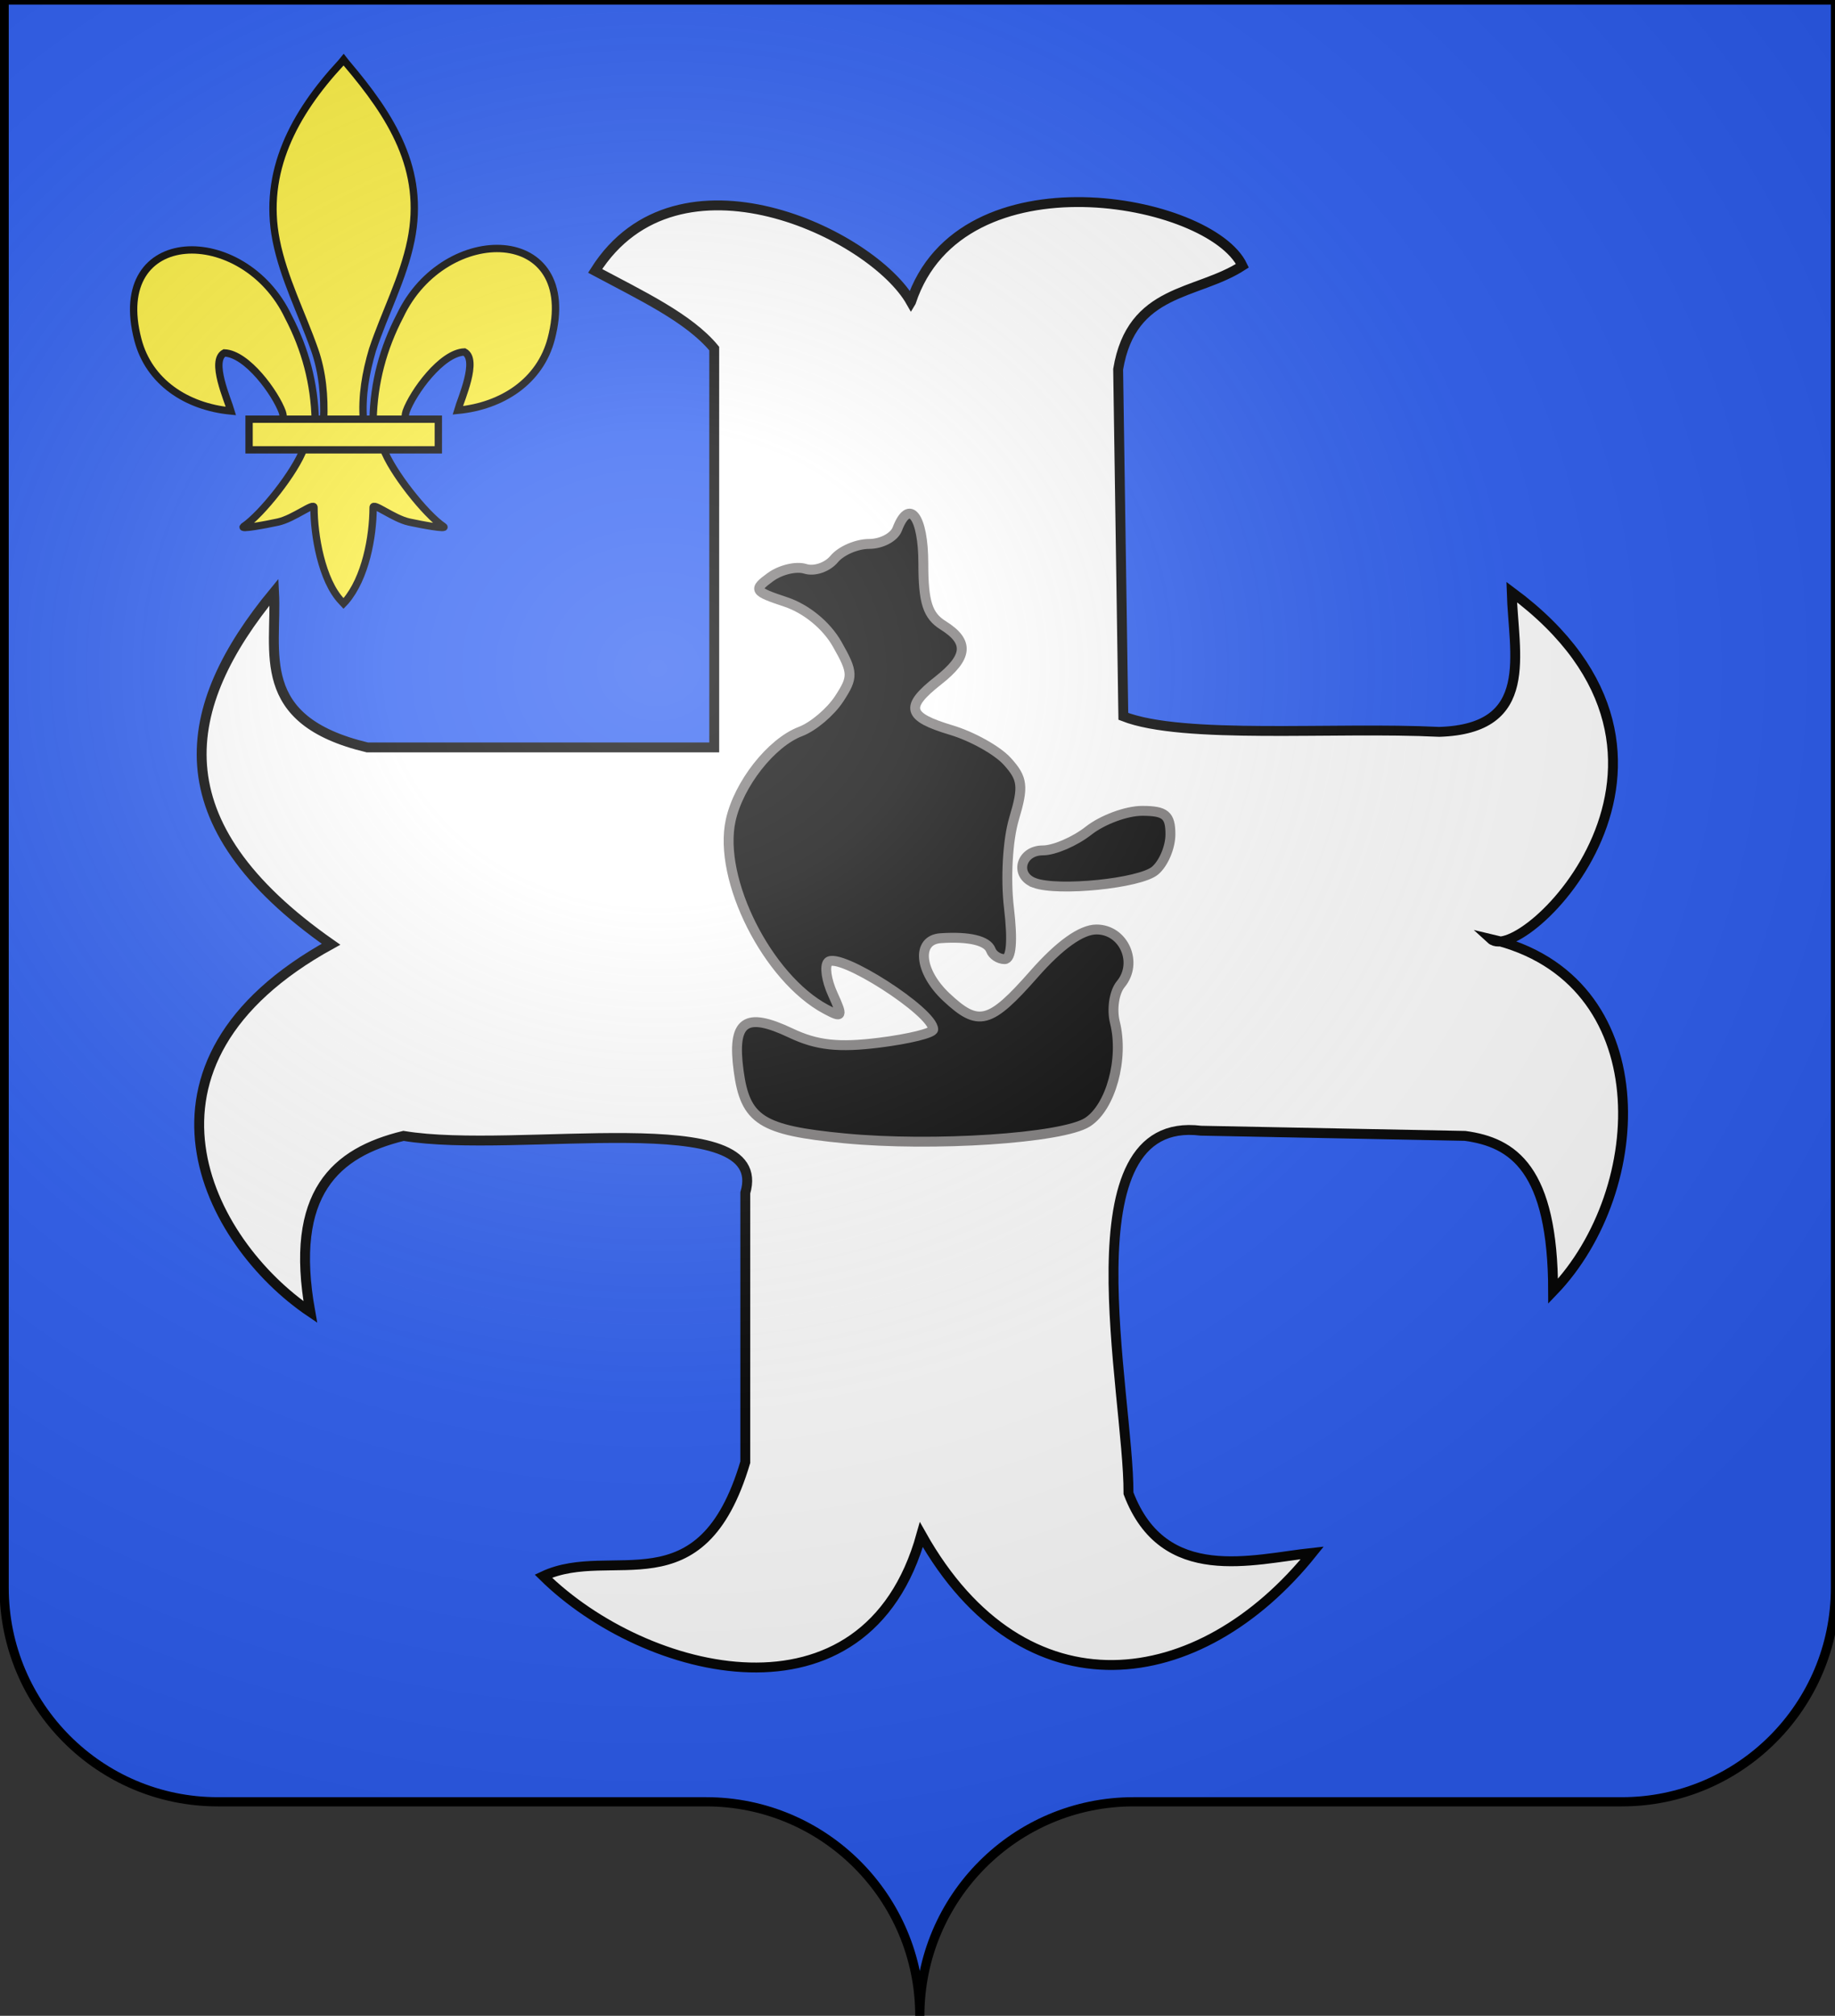 <?xml version="1.0" encoding="UTF-8" standalone="no"?>
<!-- Created with Inkscape (http://www.inkscape.org/) -->

<svg
   xmlns:dc="http://purl.org/dc/elements/1.1/"
   xmlns:cc="http://creativecommons.org/ns#"
   xmlns:rdf="http://www.w3.org/1999/02/22-rdf-syntax-ns#"
   xmlns:svg="http://www.w3.org/2000/svg"
   xmlns="http://www.w3.org/2000/svg"
   xmlns:xlink="http://www.w3.org/1999/xlink"
   xmlns:sodipodi="http://sodipodi.sourceforge.net/DTD/sodipodi-0.dtd"
   xmlns:inkscape="http://www.inkscape.org/namespaces/inkscape"
   width="598.199"
   height="657"
   id="svg2"
   version="1.1"
   inkscape:version="0.47 r22583"
   sodipodi:docname="Blason ville DomFr Saint-Louis (Réunion).svg">
  <rect width="100%" height="100%" fill="#333333" stroke="none"/>
  <defs
     id="defs4">
    <inkscape:perspective
       sodipodi:type="inkscape:persp3d"
       inkscape:vp_x="0 : 328.5 : 1"
       inkscape:vp_y="0 : 1000 : 0"
       inkscape:vp_z="598.19946 : 328.5 : 1"
       inkscape:persp3d-origin="299.09973 : 219 : 1"
       id="perspective310" />
    <linearGradient
       id="linearGradient2893">
      <stop
         offset="0"
         style="stop-color: white; stop-opacity: 0.314;"
         id="stop2895" />
      <stop
         offset="0.19"
         style="stop-color: white; stop-opacity: 0.251;"
         id="stop2897" />
      <stop
         offset="0.6"
         style="stop-color: rgb(107, 107, 107); stop-opacity: 0.125;"
         id="stop2901" />
      <stop
         offset="1"
         style="stop-color: black; stop-opacity: 0.125;"
         id="stop2899" />
    </linearGradient>
    <radialGradient
       inkscape:collect="always"
       xlink:href="#linearGradient2893"
       fy="200.448"
       fx="285.186"
       r="300"
       cy="200.448"
       cx="285.186"
       gradientTransform="matrix(1.551,0,0,1.35,-152.894,151.099)"
       gradientUnits="userSpaceOnUse"
       id="radialGradient11919" />
    <inkscape:perspective
       id="perspective3462"
       inkscape:persp3d-origin="0.5 : 0.33333333 : 1"
       inkscape:vp_z="1 : 0.5 : 1"
       inkscape:vp_y="0 : 1000 : 0"
       inkscape:vp_x="0 : 0.5 : 1"
       sodipodi:type="inkscape:persp3d" />
  </defs>
  <sodipodi:namedview
     id="base"
     pagecolor="#ffffff"
     bordercolor="#666666"
     borderopacity="1.0"
     inkscape:pageopacity="0.0"
     inkscape:pageshadow="2"
     inkscape:zoom="0.86818179"
     inkscape:cx="299.85019"
     inkscape:cy="328.50001"
     inkscape:document-units="px"
     inkscape:current-layer="g3442"
     showgrid="false"
     inkscape:window-width="1440"
     inkscape:window-height="820"
     inkscape:window-x="-8"
     inkscape:window-y="-8"
     inkscape:window-maximized="1" />
  <g
     inkscape:label="Calque 1"
     inkscape:groupmode="layer"
     id="layer1"
     transform="translate(80.298,-56.572)">
    <desc
       id="desc4">Flag of Canton of Valais (Wallis)</desc>
    <g
       inkscape:label="Fond écu"
       inkscape:groupmode="layer"
       transform="translate(-82.508,55.072)"
       style="display:inline"
       id="layer3">
      <g
         inkscape:label="Calque 1"
         transform="translate(-73.69,-202.362)"
         style="fill:#2b5df2"
         id="g18530">
        <g
           inkscape:label="Calque 1"
           transform="translate(2.5e-6,2.61719e-6)"
           style="fill:#2b5df2;stroke:none;display:inline"
           id="g4195">
          <path
             sodipodi:nodetypes="cssccccssc"
             d="m 375,860.862 c 0,-38.504 31.203,-69.753 69.65,-69.753 38.447,0 120.753,0 159.2,0 38.447,0 69.65,-31.25 69.65,-69.754 l 0,-517.493 -597,0 -1e-4,517.493 c 0,38.504 31.203,69.754 69.65,69.754 38.447,0 120.753,0 159.2,0 38.447,0 69.65,31.249 69.65,69.753 z"
             style="fill:#2b5df2;fill-opacity:1;fill-rule:nonzero;stroke:none;display:inline"
             id="path4197" />
        </g>
      </g>
      <g
         transform="translate(1001.56,-0.887)"
         style="fill:#e20909;stroke:#5ab532;display:none"
         id="g8775">
        <g
           transform="matrix(0.432,0,0,0.433,137.581,209.864)"
           style="fill:#e20909;stroke:#5ab532;display:inline"
           id="g8777">
          <g
             style="fill:#e20909;fill-opacity:1;stroke:#5ab532"
             id="g8779">
            <path
               d="m 377.128,135.622 c -14.101,70.111 -40.388,119.752 -68.944,155.439 11.87,-3.562 25.215,-13.69 38.117,-22.55 -7.89,18.385 -15.781,34.445 -23.671,50.668 4.711,-1.748 19.661,-18.122 39.965,-42.146 3.183,33.027 7.487,70.222 13.917,92.616 5.119,-22.358 8.906,-59.364 12.969,-93.342 12.241,15.194 24.13,30.565 40.692,43.598 L 406.92,267.587 c 12.007,8.398 25.275,19.515 38.007,24.201 -30.189,-37.468 -55.61,-86.047 -67.799,-156.166 z"
               style="fill:#e20909;fill-opacity:1;fill-rule:evenodd;stroke:#5ab532;stroke-width:3;stroke-linecap:round;stroke-linejoin:round;stroke-miterlimit:4;stroke-opacity:1;stroke-dasharray:none"
               id="path8781" />
            <path
               d="m 319.723,139.698 c -1.296,-4.078 -19.538,8.975 -29.595,-18.388 23.992,27.584 48.78,-29.041 68.834,8.941 6.189,15.671 -20.922,42.861 -39.239,9.447 z"
               style="fill:#e20909;fill-opacity:1;fill-rule:evenodd;stroke:#5ab532;stroke-width:3;stroke-linecap:round;stroke-linejoin:round;stroke-miterlimit:4;stroke-opacity:1;stroke-dasharray:none"
               id="path8783" />
            <path
               d="m 431.716,139.348 c 1.296,-4.078 19.537,8.975 29.595,-18.387 -23.992,27.584 -48.781,-29.042 -68.834,8.941 -6.189,15.67 20.922,42.86 39.239,9.446 z"
               style="fill:#e20909;fill-opacity:1;fill-rule:evenodd;stroke:#5ab532;stroke-width:3;stroke-linecap:round;stroke-linejoin:round;stroke-miterlimit:4;stroke-opacity:1;stroke-dasharray:none;display:inline"
               id="path8785" />
            <path
               d="m 383.382,79.375 c -3.697,-2.154 13.021,-17.11 -11.488,-32.893 21.686,29.431 -38.984,41.27 -6.29,69.126 13.943,9.458 46.392,-11.069 17.778,-36.233 z"
               style="fill:#e20909;fill-opacity:1;fill-rule:evenodd;stroke:#5ab532;stroke-width:3;stroke-linecap:round;stroke-linejoin:round;stroke-miterlimit:4;stroke-opacity:1;stroke-dasharray:none;display:inline"
               id="path8787" />
          </g>
        </g>
      </g>
      <g
         transform="matrix(0.432,0,0,0.433,1139.14,448.977)"
         style="fill:#e20909;fill-opacity:1;stroke:#e20909;display:none"
         id="g8799">
        <path
           d="m 377.128,135.622 c -14.101,70.111 -40.388,119.752 -68.944,155.439 11.87,-3.562 25.215,-13.69 38.117,-22.55 -7.89,18.385 -15.781,34.445 -23.671,50.668 4.711,-1.748 19.661,-18.122 39.965,-42.146 3.183,33.027 7.487,70.222 13.917,92.616 5.119,-22.358 8.906,-59.364 12.969,-93.342 12.241,15.194 24.13,30.565 40.692,43.598 L 406.92,267.587 c 12.007,8.398 25.275,19.515 38.007,24.201 -30.189,-37.468 -55.61,-86.047 -67.799,-156.166 z"
           style="fill:#e20909;fill-opacity:1;fill-rule:evenodd;stroke:#e20909;stroke-width:3;stroke-linecap:round;stroke-linejoin:round;stroke-miterlimit:4;stroke-opacity:1;stroke-dasharray:none"
           id="path8801" />
        <path
           d="m 319.723,139.698 c -1.296,-4.078 -19.538,8.975 -29.595,-18.388 23.992,27.584 48.78,-29.041 68.834,8.941 6.189,15.671 -20.922,42.861 -39.239,9.447 z"
           style="fill:#e20909;fill-opacity:1;fill-rule:evenodd;stroke:#e20909;stroke-width:3;stroke-linecap:round;stroke-linejoin:round;stroke-miterlimit:4;stroke-opacity:1;stroke-dasharray:none"
           id="path8803" />
        <path
           d="m 431.716,139.348 c 1.296,-4.078 19.537,8.975 29.595,-18.387 -23.992,27.584 -48.781,-29.042 -68.834,8.941 -6.189,15.67 20.922,42.86 39.239,9.446 z"
           style="fill:#e20909;fill-opacity:1;fill-rule:evenodd;stroke:#e20909;stroke-width:3;stroke-linecap:round;stroke-linejoin:round;stroke-miterlimit:4;stroke-opacity:1;stroke-dasharray:none;display:inline"
           id="path8805" />
        <path
           d="m 383.382,79.375 c -3.697,-2.154 13.021,-17.11 -11.488,-32.893 21.686,29.431 -38.984,41.27 -6.29,69.126 13.943,9.458 46.392,-11.069 17.778,-36.233 z"
           style="fill:#e20909;fill-opacity:1;fill-rule:evenodd;stroke:#e20909;stroke-width:3;stroke-linecap:round;stroke-linejoin:round;stroke-miterlimit:4;stroke-opacity:1;stroke-dasharray:none;display:inline"
           id="path8807" />
      </g>
    </g>
    <g
       inkscape:label="Meubles"
       inkscape:groupmode="layer"
       transform="translate(-82.508,55.072)"
       style="display:inline"
       id="layer4">
      <g
         transform="matrix(3.222,0,0,3.222,-1451.401,-2917.712)"
         id="g3442">
        <path
           sodipodi:nodetypes="ccccccccccccccccccccccccc"
           id="path2980"
           d="m 543.325,936.572 c -3.899,-6.896 -23.605,-16.344 -31.96,-3.144 4.555,2.44 9.497,4.752 12.051,7.859 l 0,40.343 -35.104,0 c -11.574,-2.76 -9.116,-9.647 -9.431,-15.718 -9.539,11.582 -11.805,23.351 5.763,35.628 -21.929,12.062 -12.548,30.133 -2.096,37.2 -2.177,-12.077 2.589,-16.143 9.431,-17.814 11.527,1.921 37.269,-3.266 34.58,5.763 l 0,27.245 c -4.455,15.033 -13.498,8.275 -20.434,11.527 10.249,10.109 32.648,15.913 38.248,-4.192 10.4,18.504 28.187,16.028 39.557,1.834 -6.043,0.652 -15.061,3.326 -18.6,-6.025 0.038,-10.155 -6.521,-38.397 7.335,-36.676 l 26.721,0.524 c 4.852,0.665 8.893,3.302 8.907,15.718 9.899,-10.286 10.798,-31.648 -6.287,-35.628 3.062,2.807 24.848,-18.245 2.096,-35.104 0.181,6.291 2.466,13.844 -7.335,14.146 -10.653,-0.524 -25.921,0.798 -31.96,-1.572 l -0.524,-35.104 c 1.364,-8.222 7.926,-7.468 12.575,-10.479 -3.25,-6.826 -28.511,-11.551 -33.532,3.668 z"
           style="fill:#ffffff;stroke:#000000;stroke-width:1px;stroke-linecap:butt;stroke-linejoin:miter;stroke-opacity:1" />
        <path
           sodipodi:nodetypes="csssssssssssssssssssssssssssssssssccsssssc"
           id="path3003"
           d="m 536.572,1021.173 c -8.405,-0.81 -10.018,-1.84 -10.687,-6.827 -0.677,-5.045 0.662,-6.014 5.279,-3.823 2.633,1.25 4.833,1.489 8.95,0.975 3.002,-0.375 5.458,-0.98 5.458,-1.344 0,-1.777 -9.548,-7.892 -10.632,-6.809 -0.381,0.381 -0.173,1.834 0.462,3.229 1.055,2.315 0.994,2.449 -0.7,1.542 -5.899,-3.157 -10.93,-13.149 -9.622,-19.106 0.807,-3.673 4.102,-7.865 7.071,-8.993 1.274,-0.484 3.028,-1.967 3.898,-3.294 1.453,-2.218 1.438,-2.666 -0.198,-5.542 -1.079,-1.898 -3.126,-3.576 -5.204,-4.267 -3.208,-1.066 -3.306,-1.225 -1.552,-2.508 1.03,-0.753 2.62,-1.132 3.534,-0.842 0.914,0.29 2.23,-0.158 2.925,-0.995 0.695,-0.837 2.285,-1.523 3.534,-1.523 1.249,0 2.53,-0.675 2.846,-1.5 1.217,-3.172 2.638,-1.291 2.638,3.492 0,3.909 0.434,5.263 2,6.241 2.66,1.661 2.522,3.213 -0.5,5.589 -3.414,2.685 -3.152,3.667 1.337,5.012 2.11,0.632 4.656,2.055 5.657,3.161 1.57,1.734 1.664,2.533 0.685,5.8 -0.641,2.138 -0.866,6.058 -0.518,8.997 0.4,3.379 0.246,5.209 -0.439,5.209 -0.581,0 -1.206,-0.409 -1.389,-0.908 -0.354,-0.964 -2.206,-1.405 -5.083,-1.21 -2.481,0.168 -2.178,3.368 0.564,5.944 3.266,3.068 4.41,2.769 8.894,-2.326 2.58,-2.931 4.78,-4.5 6.309,-4.5 2.766,0 4.256,3.362 2.453,5.535 -0.657,0.791 -0.921,2.526 -0.588,3.854 0.926,3.689 -0.418,8.591 -2.771,10.105 -2.536,1.632 -15.609,2.499 -24.611,1.632 z m 19.25,-25.835 c -2.06,-0.755 -1.411,-3.291 0.842,-3.291 1.151,0 3.236,-0.9 4.635,-2 1.398,-1.1 3.832,-2 5.408,-2 2.35,0 2.865,0.427 2.865,2.378 0,1.308 -0.704,2.961 -1.563,3.675 -1.548,1.285 -9.778,2.122 -12.187,1.239 z"
           style="fill:#000000;stroke:#7b7878;stroke-opacity:1" />
        <g
           id="g3116"
           style="stroke:#000000;display:inline"
           transform="matrix(0.621,0,0,0.621,455.859,775.602)">
          <path
             sodipodi:nodetypes="ccscscc"
             d="m 53.201,278.389 c 0.139,-6.037 1.632,-11.648 4.413,-16.966 7.28,-15.316 29.518,-14.951 24.616,3.782 -1.806,6.903 -7.942,10.96 -15.232,11.656 0.526,-1.819 3.42,-8.249 1.084,-9.507 -3.736,0.142 -8.375,6.598 -9.49,9.677 -0.161,0.442 -0.116,0.952 -0.296,1.387"
             style="fill:#fcef3c;fill-opacity:1;fill-rule:evenodd;stroke:#000000;stroke-width:1.2;stroke-linecap:butt;stroke-linejoin:miter;stroke-miterlimit:4;stroke-opacity:1;stroke-dasharray:none;display:inline"
             id="path20752" />
          <g
             transform="matrix(0.097,0,0,0.097,9.784,214.342)"
             style="fill:#fcef3c;fill-opacity:1;stroke:#000000;stroke-width:12.315;stroke-miterlimit:4;stroke-opacity:1;stroke-dasharray:none;display:inline"
             id="g20754">
            <g
               transform="translate(0,4)"
               style="fill:#fcef3c;fill-opacity:1;stroke:#000000;stroke-width:12.315;stroke-miterlimit:4;stroke-opacity:1;stroke-dasharray:none"
               id="g20756">
              <path
                 sodipodi:nodetypes="ccscscc"
                 d="M 350.523,657.372 C 349.098,595.416 333.772,537.833 305.233,483.264 230.519,326.078 2.313,329.832 52.618,522.075 71.155,592.914 134.127,634.549 208.937,641.69 c -5.4,-18.665 -35.1,-84.652 -11.124,-97.562 38.338,1.449 85.944,67.705 97.392,99.301 1.653,4.536 1.191,9.778 3.036,14.24"
                 style="fill:#fcef3c;fill-opacity:1;fill-rule:evenodd;stroke:#000000;stroke-width:12.315;stroke-linecap:butt;stroke-linejoin:miter;stroke-miterlimit:4;stroke-opacity:1;stroke-dasharray:none"
                 id="path20758" />
              <path
                 sodipodi:nodetypes="csccccsccc"
                 d="M 393.626,57.12 C 314.912,141.97 262.061,240.082 284.845,355.151 c 12.569,63.484 43.041,122.28 64.531,183.438 13.436,38.37 16.872,78.452 15.281,118.781 l 66.781,0 c -3.196,-40.626 3.807,-79.998 15.282,-118.781 20.474,-61.538 51.625,-119.906 64.531,-183.438 C 535.379,236.372 478.744,146.792 402.813,57.495 l -4.64,-5.918 -4.547,5.543 z"
                 style="fill:#fcef3c;fill-opacity:1;fill-rule:nonzero;stroke:#000000;stroke-width:12.315;stroke-linecap:butt;stroke-linejoin:miter;stroke-miterlimit:4;stroke-opacity:1;stroke-dasharray:none"
                 id="path20760" />
              <path
                 sodipodi:nodetypes="cssscccssscc"
                 d="m 331.345,704.401 c -13.962,39.13 -70.889,110.792 -101.125,131.219 -7.843,5.298 37.486,-3.051 57.781,-7.5 26.619,-5.834 61.217,-34.197 60.406,-24.187 -0.075,45.838 12.811,122.324 46.406,157.468 l 3.182,3.388 3.287,-3.388 c 33.578,-39.171 46.238,-108.042 46.406,-157.468 -0.811,-10.01 33.788,18.353 60.407,24.187 20.295,4.449 65.623,12.798 57.781,7.5 -30.237,-20.427 -87.132,-92.089 -101.094,-131.219 l -133.437,0 z"
                 style="fill:#fcef3c;fill-opacity:1;fill-rule:evenodd;stroke:#000000;stroke-width:12.315;stroke-linecap:butt;stroke-linejoin:miter;stroke-miterlimit:4;stroke-opacity:1;stroke-dasharray:none"
                 id="path20762" />
              <rect
                 height="51.503"
                 width="317.888"
                 y="655.379"
                 x="239.352"
                 style="fill:#fcef3c;fill-opacity:1;stroke:#000000;stroke-width:12.315;stroke-miterlimit:4;stroke-opacity:1;stroke-dasharray:none"
                 id="rect20764" />
            </g>
          </g>
        </g>
      </g>
    </g>
    <g
       sodipodi:insensitive="true"
       inkscape:label="Reflet final"
       inkscape:groupmode="layer"
       transform="translate(-82.508,55.072)"
       style="display:inline"
       id="layer2">
      <g
         inkscape:label="Calque 1"
         transform="translate(-72.941,-202.362)"
         id="g8710">
        <path
           d="m 76.5,203.862 0,517.491 c 0,38.505 31.203,69.755 69.65,69.755 38.447,0 120.753,0 159.2,0 38.447,0 69.65,31.25 69.65,69.754 0,-38.504 31.203,-69.754 69.65,-69.754 38.447,0 120.753,0 159.2,0 38.447,0 69.65,-31.25 69.65,-69.755 l 0,-517.491 -597,0 z"
           style="fill:url(#radialGradient11919);fill-opacity:1;fill-rule:evenodd;stroke:none;display:inline"
           id="path2875" />
      </g>
    </g>
    <g
       sodipodi:insensitive="true"
       inkscape:label="Contour final"
       inkscape:groupmode="layer"
       transform="translate(-82.508,55.072)"
       style="display:inline"
       id="layer1-4">
      <path
         sodipodi:nodetypes="cssccccssc"
         d="m 302.06,658.5 c 0,-38.504 31.203,-69.753 69.65,-69.753 38.446,0 120.753,0 159.2,0 38.446,0 69.65,-31.25 69.65,-69.754 l 0,-517.493 -597,2e-5 -1e-5,517.493 c 0,38.504 31.203,69.754 69.65,69.754 38.447,0 120.754,0 159.201,0 38.446,0 69.65,31.249 69.65,69.753 z"
         style="fill:none;stroke:#000000;stroke-width:3;stroke-linecap:round;stroke-linejoin:round;stroke-miterlimit:4;stroke-opacity:1;stroke-dasharray:none;stroke-dashoffset:0;display:inline"
         id="path1572" />
    </g>
  </g>
</svg>
